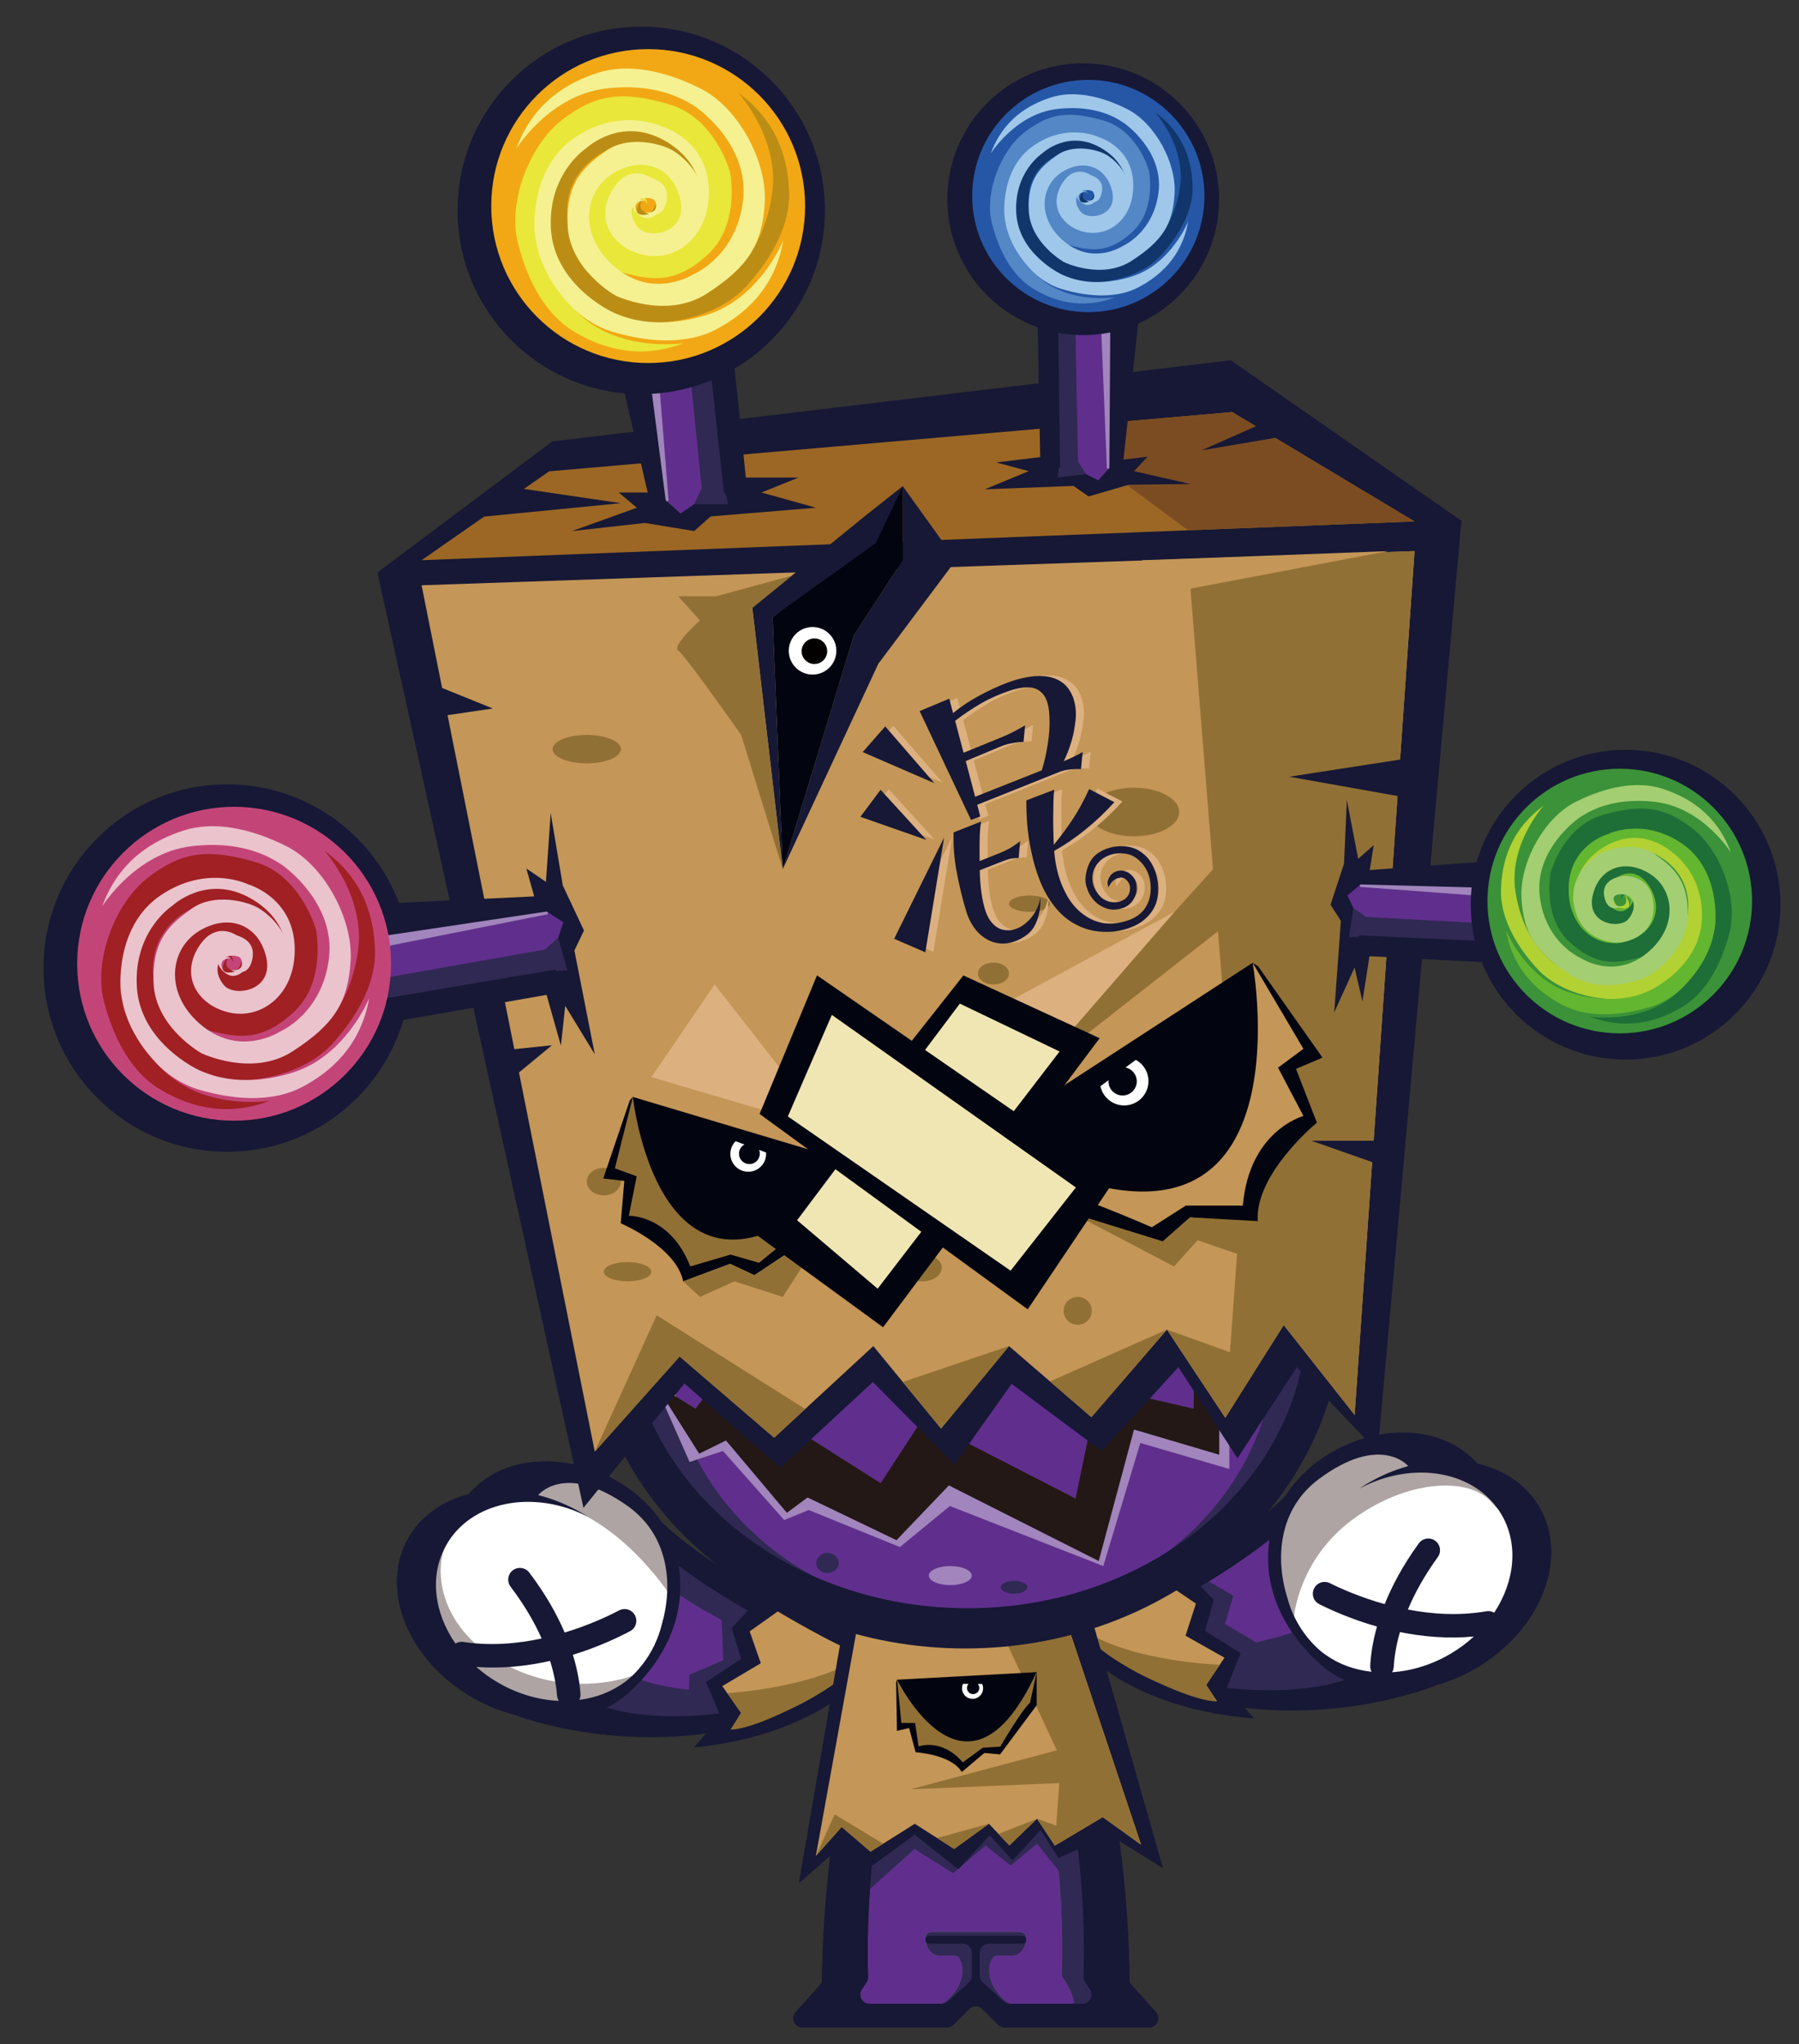 <?xml version="1.0" encoding="UTF-8"?><svg id="a" xmlns="http://www.w3.org/2000/svg" viewBox="0 0 634.06 720.41"><rect x="0" y="0" width="634.06" height="720.41" fill="#333333" stroke="none"/><g><circle cx="80.07" cy="341.14" r="64.74" fill="#161835"/><g><polygon points="385.04 574.68 391.91 583.91 408.39 591.98 439.94 599.04 471.64 598.01 481.84 593.86 465.94 586.91 454.05 571.82 449.26 556.38 448.3 543.38 449.49 533.49 418.68 555.03 392.73 569.31 385.04 574.68" fill="#602f8d"/><path d="M483.61,593.9l-18.26-8.95-9.69-11.99-4.32-9.84-2.48-15.05,3.2-15.58,8.63-12.19,15-9.1,16.14-2.89,20.5,8.72,10.93,3.59s10.24,8.51,11.05,9.67c.8,1.16,6.15,19.67,6.15,19.67,0,0-8.61,21.5-9.04,22.25-.43,.76-17.07,16.14-17.67,16.3-.59,.16-20.49,4.75-20.49,4.75l-9.63,.64Z" fill="#fff"/><path d="M456.05,569.81s1.55-20.09,20.49-34.2c18.94-14.11,41.17-15.55,49.24-6.1,8.07,9.46,4.33-4.04,4.33-4.04l-20.28-12.85-19.39-3.94-20.25,5.82-13.46,12.04-6.06,11.09-1.43,17.8,3.06,11.1,3.75,3.28Z" fill="#ada4a3"/><path d="M424.99,581.68c-12.12,1.16-25.39,.54-35.29-5.04l1.33,7.08,9.76,5.59,20.26,7.11,24.68,2.51,17.06,.47s15.14-3.33,15.42-3.49c.28-.16,1.8-2.06,1.8-2.06l-10.44-6.04-12.9-12.9s-5.65,1.97-13.96,3.86l-10.94-6.52,2.92-9.95-8.63-5.03-11.6,5.8,6.69,15.93,3.83,2.69Z" fill="#302953"/><path d="M387.78,567.15c-6.8,3.33-15.02,18.88,31.81,31.13,46.83,12.25,86.52-4.38,86.52-4.38h-.02c4.8-1.33,9.6-3.33,14.22-6.05,22.84-13.4,32.79-38.85,22.23-56.84-4.64-7.91-12.47-13.06-21.72-15.21h0c-17.86-19.81-53.86-10.98-67.88,11.49l.02-.07c-21.26,21.2-58.37,36.61-65.17,39.94m85.94,24.93c-37.21,11.73-102.51-8.38-75.91-20.09,25.28-11.12,43.06-24.23,49.59-29.4-4.18,28.87,20.9,46.23,20.9,46.23h.03c1.73,1.27,3.6,2.35,5.58,3.27h-.2Zm17.5-4.69c.14-2.72,.64-6.95,2.18-12.27,7.95,1.61,16.85,2.43,26.06,1.56-2.47,2.27-5.25,4.34-8.32,6.14-6.61,3.88-13.68,5.99-20.49,6.45,.32-.56,.53-1.2,.56-1.88m-26.41-66.17c21.78-16.24,31.53-4.6,31.53-4.6h.01c-4.82,1.33-9.63,3.34-14.28,6.06-1.04,.61-2.04,1.25-3.02,1.91,18.94-10.21,41.1-6.32,50.14,9.09,6.14,10.47,4.69,23.63-2.56,34.61-.81-.47-1.78-.68-2.77-.5-9.64,1.68-19.16,1.02-27.65-.61,2.31-5.52,5.67-11.76,10.54-18.47,1.31-1.8,.97-4.31-.79-5.68-1.84-1.44-4.52-1.06-5.9,.83-5.66,7.79-9.46,15.02-12.02,21.41-8.6-2.4-15.5-5.48-19.35-7.4-1.94-.96-4.28-.27-5.39,1.59v.02c-1.23,2.06-.47,4.72,1.67,5.8,4.15,2.09,11.34,5.33,20.35,7.89-1.66,5.87-2.23,10.62-2.38,13.87-.03,.75,.15,1.45,.47,2.07-6.01-.66-11.6-2.67-16.17-5.98h-.04s-9.66-6.3-13.35-19.65c-.02-.07-.03-.12-.05-.19-4.42-13.91-3.27-31.42,10.99-42.06" fill="#161835"/><g><g><path d="M384.74,584.5s17.54,18.01,57.25,21.07l-9.59-10.8,4.84-12.22-12.52-7.82,3.07-11-14.18-14.41s-18.21,14.28-30.34,17.07c-12.13,2.78,1.47,18.11,1.47,18.11Z" fill="#161835"/><path d="M385.11,577.96s12.02,14.28,43.83,21.58l-3.81-5.77,6.45-9.61-13.74-7.75,3.67-11.32-10.05-6.8s-20.69,12.93-26.75,14.6c-4.62,1.27,.4,5.08,.4,5.08Z" fill="#c49657"/></g><path d="M429.9,586.65s-29.51-.87-47.08-11.57c0,0,.79,6.01,22.53,16.54,17.67,8.56,23.6,7.93,23.6,7.93l-3.81-5.77,4.77-7.12Z" fill="#917035"/></g></g><g><g><g><polygon points="301.24 583.37 294.57 592.74 278.27 601.16 246.88 608.92 215.17 608.58 204.88 604.65 220.62 597.35 232.18 582.01 236.64 566.47 237.31 553.45 235.91 543.59 267.18 564.45 293.43 578.16 301.24 583.37" fill="#3b6b33"/><path d="M297.59,586.7s-37.82,16.87-72.67,4.94c0,0,13.77-14.18,12.38-31.12,0,0,31.8,23.11,60.63,23.81l-.34,2.37Z" fill="#55a035"/><path d="M204.01,603.91l18.06-9.34,9.43-12.2,4.1-9.93,2.15-15.1-3.54-15.5-8.89-12-15.19-8.77-16.2-2.54-20.3,9.16-10.84,3.82s-10.06,8.73-10.83,9.91c-.78,1.17-5.72,19.8-5.72,19.8,0,0,9.08,21.31,9.52,22.05,.45,.75,17.42,15.76,18.02,15.91,.6,.15,20.59,4.3,20.59,4.3l9.65,.43Z" fill="#fff"/><path d="M184.86,528.44c29.74-.18,51.41,33.86,51.41,33.86l2.78-4.97-1.75-10.15-7.08-11.99-14.58-11.69-25.35-4.29s-35.18,9.43-5.43,9.24" fill="#ada4a3"/><path d="M185.88,603.49l19,1.16,16.59-9.55,1.41-4.59s-21.96,8.83-45.84-4.53c-23.88-13.36-23.58-34.65-19.85-41.34,3.73-6.69-10.74,4.08-10.74,4.08l1.08,21.66,16.26,21.68,22.1,11.44Z" fill="#ada4a3"/><path d="M233.26,536.51l.02,.07c-14.5-22.15-50.69-30.2-68.11-10.01h0c-9.2,2.36-16.92,7.68-21.38,15.68-10.16,18.22,.34,43.45,23.46,56.34,4.68,2.61,9.52,4.51,14.35,5.74h-.02s40.04,15.76,86.59,2.49c46.55-13.27,37.99-28.63,31.12-31.81-6.87-3.18-44.31-17.77-66.03-38.51m-19.54,65.31c1.95-.97,3.8-2.09,5.51-3.38h.03s24.7-17.9,19.89-46.68c6.64,5.03,24.71,17.75,50.22,28.31,26.85,11.12-38,32.65-75.45,21.73h-.2Zm-16.79-2.43c-6.81-.31-13.92-2.26-20.62-6-3.11-1.73-5.93-3.74-8.45-5.96,9.23,.67,18.11-.34,26.02-2.13,1.65,5.29,2.25,9.51,2.45,12.22,.05,.68,.27,1.31,.6,1.86m36.27-26.78c-.02,.07-.02,.12-.04,.19-3.4,13.44-12.92,19.95-12.92,19.95h-.04c-4.5,3.39-10.04,5.52-16.04,6.31,.31-.62,.48-1.33,.43-2.08-.22-3.24-.89-7.99-2.68-13.82,8.95-2.75,16.07-6.15,20.18-8.33,2.11-1.12,2.82-3.8,1.55-5.83v-.02c-1.16-1.84-3.51-2.48-5.43-1.47-3.81,2-10.65,5.23-19.19,7.81-2.7-6.32-6.66-13.47-12.48-21.14-1.42-1.86-4.11-2.18-5.92-.7-1.72,1.41-2.01,3.93-.66,5.7,5.02,6.6,8.51,12.77,10.94,18.24-8.46,1.81-17.96,2.68-27.63,1.21-1-.15-1.96,.08-2.76,.57-7.49-10.82-9.23-23.95-3.32-34.55,8.71-15.61,30.78-19.98,49.94-10.18-1-.64-2.01-1.26-3.07-1.84-4.7-2.62-9.56-4.52-14.4-5.75h.01s9.49-11.85,31.63,3.91c14.5,10.33,16.02,27.81,11.91,41.81" fill="#161835"/><path d="M223.73,569.15l-.1-.17,.1,.17Z" fill="#270e05"/></g><polygon points="301.24 583.37 294.57 592.74 278.27 601.16 246.88 608.92 215.17 608.58 204.88 604.65 220.62 597.35 232.18 582.01 236.64 566.47 237.31 553.45 235.91 543.59 267.18 564.45 293.43 578.16 301.24 583.37" fill="#302953"/><path d="M297.59,586.7s-37.82,16.87-72.67,4.94c0,0,13.77-14.18,12.38-31.12,0,0,31.8,23.11,60.63,23.81l-.34,2.37Z" fill="#602f8d"/><path d="M204.01,603.91l18.06-9.34,9.43-12.2,4.1-9.93,2.15-15.1-3.54-15.5-8.89-12-15.19-8.77-16.2-2.54-20.3,9.16-10.84,3.82s-10.06,8.73-10.83,9.91c-.78,1.17-5.72,19.8-5.72,19.8,0,0,9.08,21.31,9.52,22.05,.45,.75,17.42,15.76,18.02,15.91,.6,.15,20.59,4.3,20.59,4.3l9.65,.43Z" fill="#fff"/><path d="M184.86,528.44c29.74-.18,51.41,33.86,51.41,33.86l2.78-4.97-1.75-10.15-7.08-11.99-14.58-11.69-25.35-4.29s-35.18,9.43-5.43,9.24" fill="#ada4a3"/><path d="M185.88,603.49l19,1.16,16.59-9.55,1.41-4.59s-21.96,8.83-45.84-4.53c-23.88-13.36-23.58-34.65-19.85-41.34,3.73-6.69-10.74,4.08-10.74,4.08l1.08,21.66,16.26,21.68,22.1,11.44Z" fill="#ada4a3"/><path d="M233.26,536.51l.02,.07c-14.5-22.15-50.69-30.2-68.11-10.01h0c-9.2,2.36-16.92,7.68-21.38,15.68-10.16,18.22,.34,43.45,23.46,56.34,4.68,2.61,9.52,4.51,14.35,5.74h-.02s40.04,15.76,86.59,2.49c46.55-13.27,37.99-28.63,31.12-31.81-6.87-3.18-44.31-17.77-66.03-38.51m-19.54,65.31c1.95-.97,3.8-2.09,5.51-3.38h.03s24.7-17.9,19.89-46.68c6.64,5.03,24.71,17.75,50.22,28.31,26.85,11.12-38,32.65-75.45,21.73h-.2Zm-16.79-2.43c-6.81-.31-13.92-2.26-20.62-6-3.11-1.73-5.93-3.74-8.45-5.96,9.23,.67,18.11-.34,26.02-2.13,1.65,5.29,2.25,9.51,2.45,12.22,.05,.68,.27,1.31,.6,1.86m36.27-26.78c-.02,.07-.02,.12-.04,.19-3.4,13.44-12.92,19.95-12.92,19.95h-.04c-4.5,3.39-10.04,5.52-16.04,6.31,.31-.62,.48-1.33,.43-2.08-.22-3.24-.89-7.99-2.68-13.82,8.95-2.75,16.07-6.15,20.18-8.33,2.11-1.12,2.82-3.8,1.55-5.83v-.02c-1.16-1.84-3.51-2.48-5.43-1.47-3.81,2-10.65,5.23-19.19,7.81-2.7-6.32-6.66-13.47-12.48-21.14-1.42-1.86-4.11-2.18-5.92-.7-1.72,1.41-2.01,3.93-.66,5.7,5.02,6.6,8.51,12.77,10.94,18.24-8.46,1.81-17.96,2.68-27.63,1.21-1-.15-1.96,.08-2.76,.57-7.49-10.82-9.23-23.95-3.32-34.55,8.71-15.61,30.78-19.98,49.94-10.18-1-.64-2.01-1.26-3.07-1.84-4.7-2.62-9.56-4.52-14.4-5.75h.01s9.49-11.85,31.63,3.91c14.5,10.33,16.02,27.81,11.91,41.81" fill="#161835"/><path d="M223.73,569.15l-.1-.17,.1,.17Z" fill="#270e05"/></g><polygon points="242.72 598.88 242.96 590.18 254.92 585.07 254.21 567.73 261.41 575.6 263.11 584.75 252.18 593.05 251.45 601.06 242.72 598.88" fill="#302953"/><g><path d="M301.39,593.5s-17.14,18.38-56.78,22.31l9.35-11-5.11-12.11,12.35-8.1-3.31-10.93,13.86-14.71s18.51,13.88,30.7,16.4-1.08,18.14-1.08,18.14Z" fill="#161835"/><path d="M300.88,586.97s-11.7,14.54-43.35,22.53l3.69-5.86-6.65-9.47,13.57-8.05-3.92-11.24,9.9-7.02s20.97,12.47,27.06,14.01c4.64,1.17-.29,5.09-.29,5.09Z" fill="#c49657"/><path d="M256.29,596.64s29.48-1.52,46.82-12.6c0,0-.65,6.02-22.16,17.02-17.47,8.94-23.42,8.44-23.42,8.44l3.69-5.86-4.92-7.01Z" fill="#917035"/></g></g><g><g><polygon points="326.42 564.67 364.27 564.67 379.98 608.95 389.63 665.37 389.63 694.66 393.2 710.01 354.27 710.01 343.92 701.8 335.7 710.01 291.78 710.01 299.28 696.44 301.06 637.34 320.35 567.17 326.42 564.67" fill="#602f8d"/><path d="M352.49,579.31s23.93,43.21,21.78,117.13c0,0,7.14,9.64,2.86,12.14l1.37,2.86h11.84l.36-12.14-8.21-96.42-14.64-34.28-12.14-2.14h-26.07l-10.36,15.36,33.21-2.5Z" fill="#3b6b33"/><path d="M361.66,683.03c0-1.19-.96-2.15-2.15-2.15h-31.18c-1.19,0-2.15,.96-2.15,2.15v.26c0,.17,.06,.32,.1,.48h-.07s.69,5.34,5.08,5.34h5.67s2.31,.74,2.31,5.63-5.05,12.12-10.47,12.12l4.08,1.9,11.06-7.68,11.06,7.68,4.08-1.9c-5.41,0-10.47-7.24-10.47-12.12s2.31-5.63,2.31-5.63h5.67c4.4,0,5.08-5.33,5.08-5.33l-.1-.02c.04-.16,.1-.31,.1-.47v-.26Z" fill="#3b6b33"/><path d="M407.39,709.05l-9.23-10.32h-.02c-.26-27.02-3.76-83.91-26.23-131.48-.03-.07-2.12-4.21-2.12-4.21-.69-1.33-2.39-2.31-3.99-2.31h-43.76c-1.6,0-3.3,.98-3.99,2.31,0,0-2.08,4.14-2.12,4.21-22.48,47.57-25.97,104.47-26.23,131.48h-.02l-9.23,10.32c-1.88,2.1-.39,5.42,2.43,5.42h50.83c.86,0,1.69-.34,2.3-.95l5.61-5.61c.63-.64,1.47-.95,2.3-.95s1.67,.32,2.3,.95l5.61,5.61c.61,.61,1.44,.95,2.3,.95h50.83c2.81,0,4.3-3.33,2.43-5.42m-25.98-2.92h-25.53c-.81,0-1.59-.3-2.19-.85l-7.35-6.71c-.68-.62-1.06-1.49-1.06-2.41v-7.97c0-1.8,1.46-3.25,3.26-3.25h11.74c.77,0,1.4-.63,1.4-1.4s-.63-1.4-1.4-1.4h-32.71c-.77,0-1.4,.63-1.4,1.4s.63,1.4,1.4,1.4h11.74c1.8,0,3.26,1.46,3.26,3.25v7.97c0,.92-.38,1.79-1.06,2.41l-7.35,6.71c-.6,.55-1.38,.85-2.19,.85h-25.53c-2.58,0-4.13-2.86-2.73-5.02l1.72-2.66c.36-.55,.53-1.2,.51-1.85-1.83-64.18,17.11-112.61,23.27-126.47l14.72-.05,14.72,.05c6.16,13.86,25.1,62.29,23.27,126.47-.02,.65,.16,1.3,.51,1.85l1.72,2.66c1.4,2.17-.15,5.02-2.73,5.02" fill="#171736"/><path d="M275.45,617.26l.04,.19-.04-.19Z" fill="#270e05"/><path d="M352.49,579.31s23.93,43.21,21.78,117.13c0,0,7.14,9.64,2.86,12.14l1.37,2.86h11.84l.36-12.14-8.21-96.42-14.64-34.28-12.14-2.14h-26.07l-10.36,15.36,33.21-2.5Z" fill="#302953"/><path d="M361.66,683.03c0-1.19-.96-2.15-2.15-2.15h-31.18c-1.19,0-2.15,.96-2.15,2.15v.26c0,.17,.06,.32,.1,.48h-.07s.69,5.34,5.08,5.34h5.67s2.31,.74,2.31,5.63-5.05,12.12-10.47,12.12l4.08,1.9,11.06-7.68,11.06,7.68,4.08-1.9c-5.41,0-10.47-7.24-10.47-12.12s2.31-5.63,2.31-5.63h5.67c4.4,0,5.08-5.33,5.08-5.33l-.1-.02c.04-.16,.1-.31,.1-.47v-.26Z" fill="#302953"/><path d="M407.39,709.05l-9.23-10.32h-.02c-.26-27.02-3.76-83.91-26.23-131.48-.03-.07-2.12-4.21-2.12-4.21-.69-1.33-2.39-2.31-3.99-2.31h-43.76c-1.6,0-3.3,.98-3.99,2.31,0,0-2.08,4.14-2.12,4.21-22.48,47.57-25.97,104.47-26.23,131.48h-.02l-9.23,10.32c-1.88,2.1-.39,5.42,2.43,5.42h50.83c.86,0,1.69-.34,2.3-.95l5.61-5.61c.63-.64,1.47-.95,2.3-.95s1.67,.32,2.3,.95l5.61,5.61c.61,.61,1.44,.95,2.3,.95h50.83c2.81,0,4.3-3.33,2.43-5.42m-25.98-2.92h-25.53c-.81,0-1.59-.3-2.19-.85l-7.35-6.71c-.68-.62-1.06-1.49-1.06-2.41v-7.97c0-1.8,1.46-3.25,3.26-3.25h11.74c.77,0,1.4-.63,1.4-1.4s-.63-1.4-1.4-1.4h-32.71c-.77,0-1.4,.63-1.4,1.4s.63,1.4,1.4,1.4h11.74c1.8,0,3.26,1.46,3.26,3.25v7.97c0,.92-.38,1.79-1.06,2.41l-7.35,6.71c-.6,.55-1.38,.85-2.19,.85h-25.53c-2.58,0-4.13-2.86-2.73-5.02l1.72-2.66c.36-.55,.53-1.2,.51-1.85-1.83-64.18,17.11-112.61,23.27-126.47l14.72-.05,14.72,.05c6.16,13.86,25.1,62.29,23.27,126.47-.02,.65,.16,1.3,.51,1.85l1.72,2.66c1.4,2.17-.15,5.02-2.73,5.02" fill="#171736"/><path d="M275.45,617.26l.04,.19-.04-.19Z" fill="#270e05"/></g><polygon points="306.6 665.73 307.67 654.02 322.37 646.54 336.86 654.02 348.55 645.62 356.82 653.02 365.51 642.97 374.69 656.36 374.69 661.16 365.51 649.68 356.22 657.4 347.36 650.32 335.88 660.12 322.32 651.55 306.6 665.73" fill="#302953"/><polygon points="316.01 558.76 297.24 572.83 281.55 663.66 297.18 650 307.47 657.4 322.37 646.54 337.73 658.71 348.83 646.74 356.87 655.62 366.74 644.95 373.09 654.73 391.02 646.6 409.92 658.35 383.93 567.28 355.85 550.04 316.01 558.76" fill="#161835"/><g><polygon points="375.59 570.53 301.98 574.2 287.54 654.02 296.66 643.8 306.81 652.52 322.41 642.69 336.3 651.55 348.55 642.69 355.75 650.32 365.51 640.92 371.78 650.39 388.65 640.34 402.19 650.08 375.59 570.53" fill="#c49657"/><polygon points="301.98 571.51 375.59 567.35 356.01 555.6 315.68 561.97 301.98 571.51" fill="#9c6724"/><polygon points="336.86 558.62 351.27 568.72 375.59 567.35 356.01 555.6 336.86 558.62" fill="#7b4c22"/><g><polygon points="351.44 571.74 372.49 616.79 320.98 630.53 373.36 628.36 372.28 643.35 365.51 640.92 371.78 650.39 388.65 640.34 402.19 650.08 375.59 570.53 351.44 571.74" fill="#917035"/><polygon points="355.75 650.32 365.51 640.92 351.91 646.25 355.75 650.32" fill="#917035"/><polygon points="336.3 651.55 348.55 642.69 330.27 647.7 336.3 651.55" fill="#917035"/><polygon points="287.54 654.02 296.66 643.8 306.81 652.52 311.26 649.72 294.19 639.38 287.54 654.02" fill="#917035"/></g></g></g><g><path d="M480.6,465.02l-1.18-15.18-9.6-.23c-1.97-16.13-8.08-31.21-17.4-44.47l12.19-7.77-8.45-13.62-13.74,5.48h-3.6c-10.04-9.76-22.1-17.99-35.62-24.2h0l7.52-18.21-16.91-8.23-10.88,18.98c-12.71-3.6-26.3-5.55-40.43-5.55-3.04,0-6.05,.1-9.03,.27l-8.41-23.67-21.57,1.58,10.29,24.57c-19.39,3.79-37.1,11.32-52.02,21.66l-21.55-15.82-14.69,11.25,21.56,16.5c-11.94,11.36-21.12,24.86-26.65,39.74h-14.06l-2.44,13.88,12.43,.38c-1.23,6.07-1.88,12.3-1.88,18.67,0,60.21,57.32,109.02,128.04,109.02s125.48-46.67,127.94-105.04h10.18Z" fill="#302953"/><path d="M449.31,473.51c0,53.06-47.83,96.08-106.84,96.08s-106.84-43.01-106.84-96.08,47.83-96.08,106.84-96.08,106.84,43.01,106.84,96.08" fill="#602f8d"/><polygon points="438.74 463.26 433.29 465.02 433.29 517.66 401.91 508.49 388.86 551.87 334.78 530.71 317.18 545.17 285.02 532.12 276.39 535.65 254.81 511.31 243.04 515.19 230.82 487.55 276.78 523.65 293.62 524.01 317.18 534.94 331.33 514.48 378.87 532.47 384.36 534.24 396.03 496.43 425.45 504.96 425.06 456.04 438.74 463.26" fill="#a185bc"/><path d="M259.54,483.28c0,2.05-3.48,3.71-7.78,3.71s-7.78-1.66-7.78-3.71,3.48-3.71,7.78-3.71,7.78,1.66,7.78,3.71" fill="#3b6b33"/><path d="M342.49,555.23c0,1.85-3.38,3.36-7.56,3.36s-7.56-1.5-7.56-3.36,3.38-3.36,7.56-3.36c4.17,0,7.56,1.5,7.56,3.36" fill="#a185bc"/><path d="M362.09,559.34c0,1.25-2.11,2.27-4.7,2.27s-4.7-1.02-4.7-2.27,2.11-2.27,4.7-2.27,4.7,1.02,4.7,2.27" fill="#302953"/><path d="M420.81,529.85c0-3.13-3.44-5.67-7.69-5.67-4.25,0-7.69,2.54-7.69,5.67s3.44,5.67,7.69,5.67,7.69-2.54,7.69-5.67" fill="#602f8d"/><path d="M295.6,550.79c0,1.96-1.77,3.55-3.95,3.55s-3.95-1.59-3.95-3.55,1.77-3.55,3.95-3.55,3.95,1.59,3.95,3.55" fill="#302953"/><path d="M484.72,370.79c0,2.05-1.84,3.7-4.12,3.7-2.27,0-4.12-1.66-4.12-3.7s1.84-3.7,4.12-3.7,4.12,1.66,4.12,3.7" fill="#fafcfa"/><path d="M225.83,346.07c0,2.72-2.45,4.93-5.48,4.93s-5.48-2.21-5.48-4.93,2.45-4.93,5.48-4.93,5.48,2.21,5.48,4.93" fill="#fafcfa"/><polygon points="438.74 451.72 445.63 458.45 469.69 458.82 473.87 451.72 438.74 451.72" fill="#55a035"/><polygon points="446.82 389.24 416.31 408.3 418.4 414.74 421.72 410.72 449.31 393.9 446.82 389.24" fill="#55a035"/><polygon points="379.51 374.49 362.09 370.04 385.54 382.02 396.93 353.07 391.45 350.46 379.51 374.49" fill="#55a035"/><polygon points="310 341.03 319.33 369.19 298.56 378.45 329.89 373.17 319.01 341.03 310 341.03" fill="#55a035"/><polygon points="237.22 377.44 259.77 398.23 249.21 414.74 272.33 393.9 241.74 373.17 237.22 377.44" fill="#55a035"/><polygon points="238.51 429.92 217.33 428.11 220.35 435.58 248.77 435.58 247.7 417.64 238.51 429.92" fill="#55a035"/><path d="M318.05,385.84c56.21-12.67,113.15,17.27,128.76,67.1-.23-.92-.43-1.84-.69-2.77-14.35-51.47-72.38-82.74-129.61-69.83-57.23,12.9-92,65.09-77.65,116.56,.26,.92,.56,1.82,.84,2.73-12.37-50.56,22.13-101.12,78.34-113.79" fill="#95c972"/><polygon points="342.47 484.85 337.97 494.41 325.03 496.43 342.47 484.85" fill="#95c972"/><polygon points="230.82 487.55 246.43 512.26 255.87 507.62 277.34 533.1 284.64 527.7 315.97 542.75 334.43 523.45 387.25 550.09 399.68 503.76 429.73 512.64 429.73 461.69 438.74 463.26 421.14 442.77 420.71 496.43 387.25 488.71 379.08 528.08 324.99 500.29 310.39 522.68 281.2 504.15 273.55 514.57 249.86 490.25 245.14 496.43 230.82 487.55" fill="#231815"/><g><path d="M354.75,369.16l-20.09-1.41-11.55-30.35,10.16-.33,1.01,4.62c1.96-.08,3.93-.14,5.91-.14,15.72,0,30.79,2.46,44.79,6.96l2.33-7.09,8.86,4.37-13.45,30.1-23.31-6.61,18.34,1.19,1.99-6.06c-12.14-3.6-25.15-5.57-38.69-5.57-1.01,0-2.01,.01-3.01,.04l.98,4.48,15.71,5.81Z" fill="#161835"/><path d="M204.12,441.74c1.8-2.6,2.86-5.75,2.86-9.15,0-1.42-.2-2.79-.55-4.1l1.03-5.93c.05,.09,.1,.18,.15,.27,.12,.2,.22,.41,.31,.64,.03,.07,.07,.13,.1,.2l5.57,.58c5-13.86,12.74-26.61,22.65-37.74l-6.81-3.57,25.26-19.24,3.12,3.53c13.44-9.54,28.98-16.79,45.9-21.12l-3.54-7.97,11.41-.37,10.75,32.98-25.23,8.58,16.81-10.23-3.07-6.91c-14.85,3.35-28.59,9.11-40.61,16.77l3.68,3.47,16.73-2.67-17.81,8.49-25.62-17.95c-2.28,2.59-4.92,4.91-7.85,6.91l24.85,19.53-16.19,19.41,8.09-16.74-6.21-4.03c-8.81,8.97-15.9,19.25-20.81,30.47l9.95,1.03,8.65-9.24-6.03,13.27-31.72,.57c.02,.33,.05,.65,.05,.98,0,2.39-.42,4.67-1.17,6.81l32.39,.71,1.11,19.15-4.52-13.85-14.96,.94c-1,5.39-1.55,10.92-1.55,16.56,0,57.41,53.62,103.95,119.76,103.95,63.99,0,116.25-43.57,119.58-98.39l-14.66-1.45-8.59,9.28,5.95-13.29,31.43-.72c-.1-.82-.17-1.65-.17-2.5,0-1.84,.26-3.61,.71-5.31l-31.58-.54-1.22-19.15,4.6,13.83,12.45-.84c-2.21-13.16-7.26-25.51-14.59-36.59l-9.72,4.36,4.31,15.32-10.8-18.62,30.45-17.06c-2.19-2.08-4.08-4.39-5.63-6.89l-30.86,15.62-13.89-9.5,13.87,4.39,7.61-5.17c-8.07-7.82-17.47-14.57-27.92-19.99l-3.14,5.53,7.56,12.06-13.42-11.14,11.63-29.81,8.31,4.1-3,5.28c12.3,6.87,23.26,15.5,32.45,25.49l7.21-4.9c-.55-1.92-.91-3.9-1.08-5.92l16.73,27.58-7.77,3.49c7.46,12.66,12.45,26.66,14.44,41.51l6.55-.44c-.06,2.17-.13,4.4-.2,6.65-.98,2.09-1.55,4.42-1.55,6.89,0,2.1,.41,4.09,1.13,5.93-.06,1.82-.13,3.59-.19,5.28-.26-.39-.5-.79-.74-1.2-.09,.02-.18,.05-.27,.08l-4.09-.4c-4.77,62.2-62.37,111.33-132.75,111.33-73.5,0-133.08-53.58-133.08-119.67,0-4.76,.32-9.44,.93-14.05l-3.03,.19c-.34-.03-.7-.12-1.07-.25-.29,.29-.6,.55-.9,.82l1.08-6.18Z" fill="#161835"/></g><g><g><g><polygon points="194.65 155.57 133.03 201.73 205.64 531.34 241.24 487.53 275.01 517.22 307.65 487 336.38 516.09 356.54 487.66 388.34 511.38 415.33 481.77 436.16 513.88 457.05 481.77 485.56 511.55 515.08 183.52 433.79 126.96 194.65 155.57" fill="#161835"/><g><polygon points="498.56 194.2 148.59 206.25 209.63 511.55 239.54 478.01 272.85 506.64 307.8 474.35 331.68 503.42 355.62 474.35 384.66 499.4 411.29 468.54 431.85 499.62 452.45 466.94 477.44 498.61 498.56 194.2" fill="#c49657"/><polygon points="148.59 197.41 498.56 183.76 434.3 145.21 193.56 166.09 148.59 197.41" fill="#9c6724"/><polygon points="370.07 150.78 418.74 186.87 498.56 183.76 434.3 145.21 370.07 150.78" fill="#7b4c22"/><g><polygon points="418.74 196.95 434.2 389.35 265.16 434.45 437.06 427.35 433.51 476.52 411.29 468.54 431.85 499.62 452.45 466.94 477.44 498.61 498.56 194.2 418.74 196.95" fill="#917035"/><polygon points="384.66 499.4 411.29 468.54 370.07 486.82 384.66 499.4" fill="#917035"/><polygon points="331.68 503.42 355.62 474.35 318.18 487 331.68 503.42" fill="#917035"/><polygon points="209.63 511.55 239.54 478.01 272.85 506.64 283.79 496.53 231.46 463.5 209.63 511.55" fill="#917035"/></g></g></g><polygon points="154.2 241.79 173.71 249.67 154.2 252.53 154.2 241.79" fill="#161835"/><polygon points="177.96 370.07 194.54 368.34 177.96 382.02 177.96 370.07" fill="#161835"/><polygon points="501.9 266.36 454.41 273.71 500.37 281.9 501.9 266.36" fill="#161835"/><polygon points="489.36 401.99 462.19 401.99 489.36 411.52 489.36 401.99" fill="#161835"/><polygon points="177.96 171.31 218.84 177.32 170.67 182.04 177.96 171.31" fill="#161835"/><polygon points="453.97 145.21 423.52 158.69 463.25 151.95 453.97 145.21" fill="#161835"/><g><ellipse cx="399.64" cy="286.15" rx="15.97" ry="8.55" fill="#917035"/><ellipse cx="362.85" cy="318.44" rx="7.23" ry="2.87" fill="#917035"/><path d="M394.42,339.21c-6.94,0-12.56,1.72-12.56,3.85s5.62,3.85,12.56,3.85,12.56-1.72,12.56-3.85-5.62-3.85-12.56-3.85Z" fill="#917035"/><path d="M350.14,339.21c-3.03,0-5.48,1.72-5.48,3.85s2.45,3.85,5.48,3.85,5.48-1.72,5.48-3.85-2.45-3.85-5.48-3.85Z" fill="#917035"/><path d="M206.79,258.98c-6.65,0-12.04,2.25-12.04,5.01s5.39,5.01,12.04,5.01,12.04-2.25,12.04-5.01-5.39-5.01-12.04-5.01Z" fill="#917035"/><ellipse cx="212.82" cy="416.38" rx="6.02" ry="4.86" fill="#917035"/></g><polygon points="318.18 171.31 336.9 197.41 309.56 233.91 275.89 306.26 300.96 223.88 318.18 197.41 318.18 171.31" fill="#161835"/><polygon points="275.89 306.26 300.96 223.88 318.18 197.41 318.18 171.31 306.4 191.26 272.31 217.43 275.89 306.26" fill="#02040f"/><polygon points="318.18 171.31 308.69 191.38 272.31 217.43 275.89 306.26 265.16 214.18 304.62 182.04 318.18 171.31" fill="#161835"/><path d="M279.01,202.89l-26.52,7.22h-13.44l7.65,8.55s-10.1,8.96-7.65,10.59,22.18,29.73,22.18,29.73l14.65,47.28-10.73-92.07,13.86-11.29Z" fill="#917035"/><path d="M402.52,197.41c1.37,.05,86.84-3.21,86.84-3.21l-82.38,15.62-4.46-12.41Z" fill="#c49657"/></g><g><g><path d="M443.34,340.4l22.78,32.3-9.34,3.96,7.36,18.96s-22.36,18.39-20.8,35.09l-23.91-1.7-9.62,8.49-47.54-14.72-15.78-21.69s52.57,9.54,53.42,9.54,34.52-49.8,35.37-50.08,6.22-21.25,6.22-21.25l1.84,1.12Z" fill="#02040f"/><path d="M441.5,339.28l17.9,30.33-8.95,6.63,8.95,17.03s-19.11,5.06-21.36,31.57h-20.1l-11.98,7.65s-30.96-13.6-40.48-14.49l-18.99-16.93,83.07-36.95,11.93-24.84Z" fill="#c49657"/><path d="M346.49,401.07l95-61.79s23.2,127.52-95,61.79Z" fill="#02040f"/></g><path d="M400.33,373.48l-3.62,2.69c2.25,.48,3.95,2.48,3.95,4.88,0,2.75-2.23,4.99-4.99,4.99s-4.99-2.23-4.99-4.99c0-.14,.03-.28,.04-.42l-2.87,2.14c.82,3.87,4.25,6.78,8.37,6.78,4.73,0,8.56-3.83,8.56-8.56,0-3.24-1.8-6.06-4.46-7.51Z" fill="#fff"/></g><path d="M221.98,387.73l-9.37,27.56,7.42,.86-1.25,14.93s19.63,8.34,22,20.46l16.54-6.17,8.56,4,30.52-20.3,6.64-18.61s-35.16,17.68-35.76,17.86-34.75-28-35.41-28.02-8.82-13.72-8.82-13.72l-1.07,1.18Z" fill="#02040f"/><path d="M223.05,386.56l-6.34,25.15,7.7,2.82-2.78,13.9s14.56-.4,21.66,17.86l14.2-4.18,10.05,2.91s19.05-16.05,25.59-18.66l9.89-15.91-66.38-8.82-13.6-15.07Z" fill="#917035"/><path d="M303.04,410.45l-79.98-23.89s10.15,94.93,79.98,23.89Z" fill="#02040f"/><path d="M259.25,402.16l3.12,1.15c-1.49,.81-2.27,2.57-1.77,4.27,.57,1.95,2.62,3.06,4.56,2.49s3.06-2.62,2.49-4.56c-.03-.1-.08-.19-.12-.29l2.47,.91c.23,2.91-1.59,5.68-4.5,6.53-3.34,.98-6.84-.93-7.83-4.27-.67-2.29,.01-4.66,1.58-6.23Z" fill="#fff"/><polygon points="438.05 321.3 355.62 385.88 438.05 294.7 438.05 321.3" fill="#917035"/><polygon points="291.67 397.85 229.57 379.59 251.88 346.91 291.67 397.85" fill="#dcb07f"/><polygon points="357.93 385.88 355.62 352.88 414 321.3 357.93 385.88" fill="#dcb07f"/><polygon points="378.58 427.82 409.81 437.49 419.43 429 448.97 430.62 448.97 446.29 422.11 437.05 413.78 446.29 378.58 427.82" fill="#917035"/><polygon points="291.67 432.49 275.89 457.02 258.85 451.54 246.71 457.02 240.78 451.54 257.31 445.36 265.88 449.36 291.67 432.49" fill="#917035"/><ellipse cx="221.19" cy="448.14" rx="8.38" ry="3.39" fill="#917035"/><ellipse cx="325.06" cy="446.73" rx="6.87" ry="4.81" fill="#917035"/><ellipse cx="302.65" cy="458.18" rx="3.75" ry="1.16" fill="#917035"/><ellipse cx="379.84" cy="461.93" rx="4.97" ry="4.91" fill="#917035"/></g><g><polygon points="221.55 101.3 232.12 178.93 240.96 183.21 260.72 178.23 250.93 96.48 221.55 101.3" fill="#602f8d"/><polygon points="226.01 109.29 230.38 110.71 235.64 176.32 232.12 178.93 226.01 109.29" fill="#a185bc"/><polygon points="225.34 107.23 240.96 109.29 247.33 172.04 244.62 177.72 257.96 178.93 250.1 93.8 221.55 101.3 225.34 107.23" fill="#302953"/><path d="M268.38,173.56l13.06-5.27h-18.57l-7.48-72.92c9.52-8.01,15.58-19.99,15.58-33.4,0-24.12-19.55-43.67-43.67-43.67s-43.67,19.55-43.67,43.67c0,18.67,11.72,34.59,28.21,40.84l16.44,70.75h-10.21l6.41,5.36-22.87,8.22,25.69-2.85,17.35,2.85,5.84-5.16,37.12-3.06-19.25-5.36Zm-23.75,4.15l-4.78,3.24-5.23-4.64-9.28-72.28c1.13,.1,2.26,.17,3.41,.17,6.64,0,12.88-1.72,18.31-4.74l8.09,74.1,.63,.38,.81,3.77h-11.96Z" fill="#161835"/><path d="M214.35,41.19l39.42,43.68-60.02-16.05s-.95-17.68,9.75-27.74c.24-.23,.49-.45,.74-.67,2.93-2.53,6.68-4.51,11.47-5.47" fill="#e85899"/><path d="M207.8,37.89l-.81,6.55,46.78,40.42-39.42-43.68,1.36-6.25c-3.04,.61-5.66,1.64-7.91,2.95Z" fill="#c41d6e"/><polygon points="223.75 51.61 231.85 60.58 227.1 63.38 221.97 60.5 220.14 55.09 223.75 51.61" fill="#fff"/><path d="M231.1,59.75c-.85,1.13-2.19,1.88-3.72,1.88-2.57,0-4.66-2.09-4.66-4.66,0-1.7,.92-3.17,2.27-3.98l-2.24-2.48c-2.44,1.25-4.11,3.78-4.11,6.71,0,4.17,3.38,7.54,7.54,7.54,2.65,0,4.97-1.37,6.32-3.43l-1.42-1.57Z" fill="#161835"/></g><polygon points="394.27 101.02 393.33 166.81 386.39 171.27 369.42 169.13 369.29 99.98 394.27 101.02" fill="#602f8d"/><polygon points="391.36 108.14 387.86 109.76 390.13 164.99 393.33 166.81 391.36 108.14" fill="#a185bc"/><polygon points="391.71 106.35 378.9 109.65 379.95 162.61 382.78 167.07 371.78 169.43 369.71 97.67 394.27 101.02 391.71 106.35" fill="#302953"/><path d="M347.06,172.44l31.26-1.21,5.39,3.71,14.18-4.14,21.7-.23-19.9-4.53,4.8-5.12-8.51,1.04,6.53-60.65c13.11-6.87,21.27-21.34,19.37-36.9-2.45-20.1-20.73-34.42-40.83-31.97-20.1,2.45-34.42,20.73-31.97,40.83,1.36,11.18,7.63,20.55,16.38,26.26l1.16,61.55-15.48,1.88,11.42,3.07-15.5,6.42Zm25.76-4.16l.29-3.22,.49-.38-.77-62.59c4.83,1.96,10.2,2.77,15.74,2.09,.96-.12,1.9-.29,2.83-.49l-.41,61.2-3.89,4.4-4.31-2.21-9.97,1.21Z" fill="#161835"/><path d="M397.64,52.53l-36.55,33.25,51.49-8.46s2.26-14.69-5.86-23.99c-.18-.21-.37-.42-.56-.62-2.24-2.36-5.21-4.32-9.13-5.52" fill="#e85899"/><path d="M403.39,50.31l.14,5.54-42.44,29.92,36.55-33.25-.62-5.33c2.49,.76,4.59,1.83,6.37,3.12Z" fill="#c41d6e"/><polygon points="388.93 60.46 381.41 67.29 385.16 70.02 389.68 68.04 391.66 63.67 388.93 60.46" fill="#fff"/><path d="M382.11,66.65c.62,1.02,1.68,1.75,2.95,1.88,2.15,.21,4.07-1.36,4.28-3.51,.14-1.42-.51-2.72-1.57-3.52l2.07-1.89c1.93,1.25,3.12,3.5,2.88,5.95-.34,3.48-3.44,6.03-6.93,5.68-2.21-.22-4.04-1.55-5-3.39l1.31-1.19Z" fill="#161835"/><g><polygon points="116.93 329.09 194.51 318.1 201.03 325.44 201.63 345.81 120.3 358.67 116.93 329.09" fill="#602f8d"/><polygon points="125.84 331.2 128.39 335.02 192.95 322.19 194.51 318.1 125.84 331.2" fill="#a185bc"/><polygon points="123.67 331.12 129.92 345.59 192.02 334.61 196.75 330.46 201.55 342.97 117.5 358.6 116.93 329.09 123.67 331.12" fill="#302953"/><path d="M209.63,371.5l-7.18-36.55,3.37-7.03-7.47-15.92-4.26-25.49-1.67,24.25-6.91-4.71,2.78,9.83-72.56,3.46c-10.5-14.16-29.01-21.1-46.98-16.01-23.2,6.57-36.68,30.71-30.11,53.91s30.71,36.68,53.91,30.11c12.9-3.66,22.78-12.75,27.89-24.09l72.2-12.68,5.06,17.87,1.51-14,10.41,17.06Zm-9.63-29.54l-3.85,.25-.54-.5-73.5,12.42c1.42-6.04,1.38-12.51-.43-18.9-.31-1.11-.69-2.18-1.1-3.24l72.08-10.77,5.89,3.76-1.81,5.48,3.26,11.5Z" fill="#161835"/><g><path d="M65.39,323.23l46,36.69-61.83-6.08s-3.81-17.29,5.12-28.95c.2-.26,.41-.52,.62-.78,2.48-2.98,5.86-5.53,10.43-7.27" fill="#e85899"/><path d="M58.39,321.04l.27,6.6,52.73,32.28-46-36.69,.33-6.38c-2.9,1.1-5.31,2.53-7.33,4.19Z" fill="#c41d6e"/><polygon points="76.36 331.98 85.81 339.52 81.58 343.06 76.04 341.05 73.36 336 76.36 331.98" fill="#fff"/><path d="M84.94,338.82c-.65,1.26-1.86,2.21-3.36,2.46-2.54,.42-4.94-1.3-5.36-3.84-.28-1.68,.39-3.28,1.6-4.3l-2.61-2.08c-2.2,1.63-3.44,4.4-2.96,7.29,.68,4.11,4.56,6.89,8.67,6.22,2.61-.43,4.69-2.16,5.68-4.41l-1.65-1.32Z" fill="#161835"/></g></g><g><polygon points="545.65 310.49 477.67 309.18 472.82 316.18 474.44 333.79 545.85 336.32 545.65 310.49" fill="#602f8d"/><polygon points="538.19 313.25 536.4 316.8 479.44 312.54 477.67 309.18 538.19 313.25" fill="#a185bc"/><polygon points="540.05 312.94 536.19 326.06 481.55 323.14 477.04 320.06 474.22 331.33 548.25 335.97 545.65 310.49 540.05 312.94" fill="#302953"/><path d="M477.42,340.98l2.77,11.9,2.48-15.92,63.52,3.34c5.59,9.23,15.05,16.03,26.55,17.82,20.68,3.22,40.05-10.92,43.28-31.6,3.22-20.68-10.92-40.05-31.6-43.28-16.01-2.5-31.23,5.43-38.78,18.73l-62.86,4.64,1.37-8.76-5.46,4.78-3.99-20.71-.99,22.4-4.76,14.5,3.64,5.7-2.34,32.24,7.17-15.79Zm-.39-20.92l-2.14-4.53,4.68-3.86,63.22,1.7c-.24,.95-.45,1.92-.6,2.9-.89,5.7-.25,11.28,1.61,16.33l-64.61-2.97-.41,.49-3.34,.19,1.6-10.25Z" fill="#161835"/><g><path d="M589.42,300.03l-35.77,36.44,52.62-11.73s1.47-15.29-7.45-24.4c-.2-.21-.41-.41-.62-.61-2.45-2.3-5.63-4.15-9.74-5.16" fill="#e85899"/><path d="M595.22,297.41l.46,5.71-42.03,33.35,35.77-36.44-.95-5.47c2.61,.64,4.84,1.62,6.75,2.84Z" fill="#c41d6e"/><polygon points="580.9 308.72 573.55 316.2 577.57 318.81 582.12 316.49 583.9 311.87 580.9 308.72" fill="#fff"/><path d="M574.23,315.51c.7,1.01,1.83,1.71,3.16,1.76,2.23,.09,4.12-1.64,4.21-3.87,.06-1.47-.68-2.78-1.83-3.54l2.03-2.07c2.07,1.17,3.42,3.43,3.32,5.97-.15,3.61-3.2,6.42-6.81,6.27-2.3-.1-4.26-1.37-5.35-3.21l1.28-1.31Z" fill="#161835"/></g></g><circle cx="286.39" cy="229.34" r="8.38" fill="#fff"/><circle cx="287.04" cy="229.48" r="4.51" fill="#030000"/><polygon points="339.55 343.74 267.08 435.5 311.23 467.72 387.57 365.86 339.55 343.74" fill="#02040f"/><polygon points="338.3 353.67 280.93 430.01 309.33 454.13 373.45 370.54 338.3 353.67" fill="#f0e6b4"/><polygon points="267.72 392.55 362.22 461.4 392.7 416.03 287.95 343.71 267.72 392.55" fill="#02040f"/><polygon points="277.68 393.42 356.19 447.78 379.19 418.45 293.18 357.64 277.68 393.42" fill="#f0e6b4"/><path d="M306.1,287.62l7.11-9.52,16.13,17.66-23.24-8.14Zm22.89,47.75l-10.99-4.76,17.6-35.7-6.61,40.45Zm-22.07-70.57l7.93-9.04,17.33,20.01-25.26-10.96Zm62.63,51.19c.05,1.38-.02,2.79-.22,4.23-.2,1.44-.55,2.81-1.06,4.1-.63,1.71-1.49,3.08-2.57,4.1-1.08,1.02-2.42,1.89-4,2.62-2.14,.95-4.2,1.36-6.17,1.22-1.97-.14-3.79-.76-5.47-1.86-1.57-.98-2.92-2.3-4.06-3.97-1.14-1.67-2.02-3.54-2.64-5.62-1.33-4.44-2.43-9-3.31-13.67-.88-4.67-1.25-9.35-1.09-14.03l9.66-3.82c-.3,2.09-.47,4.32-.5,6.68-.03,2.37-.04,4.78,0,7.25l6.82-2.72c1.26-.49,2.43-1.03,3.51-1.62,1.08-.59,2.39-1.48,3.94-2.66l-.52,5.93c-1.4-.02-2.58,.12-3.54,.41-.97,.29-1.97,.66-3.02,1.08l-7.14,2.81c.05,2.85,.25,5.52,.6,8.01,.35,2.5,.84,4.67,1.48,6.51,.6,1.7,1.37,3.06,2.29,4.09,.93,1.03,1.95,1.75,3.06,2.15,1.44,.47,2.92,.53,4.45,.16,1.53-.36,2.95-1.11,4.28-2.23,1.27-1.03,2.38-2.33,3.32-3.89,.94-1.56,1.58-3.31,1.92-5.26Zm11.34-70.91c.49,1.26,.83,2.66,1.04,4.19,.21,1.53,.16,3.34-.14,5.43-.26,2.23-.75,4.5-1.45,6.81-.71,2.31-1.56,4.49-2.57,6.53,.97-.41,2.11-.92,3.42-1.54,1.31-.61,2.39-1.19,3.25-1.73l-.6,6.07c-.8-.1-1.97-.08-3.52,.06-1.55,.14-2.92,.44-4.11,.91l-28.94,11.57,1.08,4.12-3.27,1.21-18.1-38.35,10.44-4.37,1.34,5.09c2.73-2.26,5.78-4.3,9.17-6.12,3.38-1.82,6.65-3.34,9.81-4.55,2.74-1.03,5.36-1.74,7.84-2.12,2.49-.38,4.78-.39,6.89-.02,1.87,.36,3.53,1.08,4.97,2.17,1.45,1.09,2.59,2.64,3.43,4.66Zm-8.17,7.25c-.13-4.6-1.32-7.65-3.57-9.14-2.03-1.55-5.37-1.6-10.01-.15-3.77,1.23-7.22,2.73-10.34,4.52-3.12,1.79-6.23,3.86-9.31,6.22l2.97,11.27,13.6-5.55c1.19-.47,2.55-1.1,4.08-1.89,1.53-.79,2.86-1.53,4-2.21l-.55,5.82c-.85,0-2.04,.11-3.56,.36-1.52,.25-2.87,.6-4.06,1.07l-12.74,5.33,3.31,12.57,23.51-9.32c.84-2.69,1.53-5.77,2.09-9.24,.55-3.47,.75-6.69,.59-9.66Zm38.02,57.21c.39,2.06,.43,4.14,.13,6.22-.3,2.09-1.11,4-2.43,5.74-1.5,1.94-3.38,3.44-5.65,4.5s-4.72,1.74-7.34,2.05c-4.98,.46-9.4-.34-13.27-2.42-2.85-1.41-5.43-3.59-7.75-6.54-2.1-2.69-3.81-5.72-5.12-9.08-1.31-3.36-2.32-6.81-3.01-10.33-.66-3.07-1.11-6.12-1.37-9.14-.26-3.02-.37-5.93-.33-8.72l9.79-3.74c-.13,1.27-.21,2.7-.26,4.3-.04,1.6-.07,3.26-.07,5,0,1.74,0,3.47,.04,5.21,.03,1.73,.09,3.36,.18,4.88,2.57-3.15,4.83-6.22,6.79-9.21,1.95-2.99,3.84-6.46,5.66-10.42l8.87,4.62c-3.11,3.45-6.5,6.66-10.15,9.63-3.66,2.97-7.35,5.49-11.05,7.55,.2,2.81,.68,5.6,1.45,8.37,.77,2.77,1.92,5.46,3.46,8.07,1.76,2.86,3.93,5.11,6.53,6.74,1.39,.87,2.87,1.52,4.46,1.96,1.58,.43,3.24,.58,4.98,.43,2.12-.17,4.12-.64,6-1.41,1.88-.77,3.41-1.85,4.59-3.24,1.16-1.46,1.92-3.11,2.29-4.95,.37-1.84,.37-3.71,.02-5.63-.6-3.16-2.12-5.7-4.55-7.61-1.08-.87-2.31-1.44-3.69-1.69-1.38-.25-2.78-.27-4.19-.06-1.25,.25-2.36,.64-3.34,1.17-.98,.53-1.79,1.19-2.44,1.97-1.02,1.12-1.67,2.39-1.95,3.82-.28,1.43-.2,2.85,.26,4.28,.4,1.21,1.04,2.33,1.93,3.37,.89,1.04,1.93,1.75,3.11,2.14,1.02,.35,2.09,.45,3.21,.31,1.12-.14,2.13-.56,3.03-1.26,.8-.75,1.3-1.6,1.48-2.53,.18-.93,.13-1.79-.16-2.57-.35-.76-.84-1.36-1.46-1.82-.62-.45-1.33-.58-2.13-.37-1.56,.26-2.81,1.36-3.76,3.31-.41-.97-.41-1.94,0-2.89,.4-.96,.97-1.68,1.69-2.18,1.13-.68,2.29-.93,3.46-.74,1.17,.2,2.18,.72,3.02,1.58,.83,.79,1.35,1.67,1.57,2.66,.22,.99,.27,2,.16,3.03-.22,1.22-.68,2.32-1.39,3.32-.7,1-1.64,1.77-2.81,2.31-2.72,1.1-5.24,1.07-7.56-.09-1.31-.58-2.47-1.45-3.47-2.62-1-1.17-1.75-2.53-2.24-4.1-.51-1.33-.66-2.74-.47-4.22,.19-1.48,.58-2.88,1.16-4.19,.72-1.66,1.86-3,3.4-4.03,1.54-1.02,3.28-1.71,5.19-2.06,1.84-.33,3.64-.34,5.38-.03,1.74,.31,3.29,.99,4.65,2.02,1.54,1.14,2.76,2.54,3.65,4.2,.9,1.66,1.5,3.37,1.82,5.14Z" fill="#dcb07f"/><path d="M303.25,287.84l7.11-9.52,16.13,17.66-23.24-8.14Zm22.89,47.75l-10.99-4.76,17.6-35.7-6.61,40.45Zm-22.07-70.57l7.93-9.04,17.33,20.01-25.26-10.96Zm62.63,51.19c.05,1.38-.02,2.79-.22,4.23-.2,1.44-.55,2.81-1.06,4.1-.63,1.71-1.49,3.08-2.57,4.1-1.08,1.02-2.42,1.89-4,2.62-2.14,.95-4.2,1.36-6.17,1.22-1.97-.14-3.79-.76-5.47-1.86-1.57-.98-2.92-2.3-4.06-3.97-1.14-1.67-2.02-3.54-2.64-5.62-1.33-4.44-2.43-9-3.31-13.67-.88-4.67-1.25-9.35-1.09-14.03l9.66-3.82c-.3,2.09-.47,4.32-.5,6.68-.03,2.37-.04,4.78,0,7.25l6.82-2.72c1.26-.49,2.43-1.03,3.51-1.62,1.08-.59,2.39-1.48,3.94-2.66l-.52,5.93c-1.4-.02-2.58,.12-3.54,.41-.97,.29-1.97,.66-3.02,1.08l-7.14,2.81c.05,2.85,.25,5.52,.6,8.01,.35,2.5,.84,4.67,1.48,6.51,.6,1.7,1.37,3.06,2.29,4.09,.93,1.03,1.95,1.75,3.06,2.15,1.44,.47,2.92,.53,4.45,.16,1.53-.36,2.95-1.11,4.28-2.23,1.27-1.03,2.38-2.33,3.32-3.89,.94-1.56,1.58-3.31,1.92-5.26Zm11.34-70.91c.49,1.26,.83,2.66,1.04,4.19,.21,1.53,.16,3.34-.14,5.43-.26,2.23-.75,4.5-1.45,6.81-.71,2.31-1.56,4.49-2.57,6.53,.97-.41,2.11-.92,3.42-1.54,1.31-.61,2.39-1.19,3.25-1.73l-.6,6.07c-.8-.1-1.97-.08-3.52,.06-1.55,.14-2.92,.44-4.11,.91l-28.94,11.57,1.08,4.12-3.27,1.21-18.1-38.35,10.44-4.37,1.34,5.09c2.73-2.26,5.78-4.3,9.17-6.12,3.38-1.82,6.65-3.34,9.81-4.55,2.74-1.03,5.36-1.74,7.84-2.12,2.49-.38,4.78-.39,6.89-.02,1.87,.36,3.53,1.08,4.97,2.17,1.45,1.09,2.59,2.64,3.43,4.66Zm-8.17,7.25c-.13-4.6-1.32-7.65-3.57-9.14-2.03-1.55-5.37-1.6-10.01-.15-3.77,1.23-7.22,2.73-10.34,4.52-3.12,1.79-6.23,3.86-9.31,6.22l2.97,11.27,13.6-5.55c1.19-.47,2.55-1.1,4.08-1.89,1.53-.79,2.86-1.53,4-2.21l-.55,5.82c-.85,0-2.04,.11-3.56,.36-1.52,.25-2.87,.6-4.06,1.07l-12.74,5.33,3.31,12.57,23.51-9.32c.84-2.69,1.53-5.77,2.09-9.24,.55-3.47,.75-6.69,.59-9.66Zm38.02,57.21c.39,2.06,.43,4.14,.13,6.22-.3,2.09-1.11,4-2.43,5.74-1.5,1.94-3.38,3.44-5.65,4.5-2.27,1.06-4.72,1.74-7.34,2.05-4.98,.46-9.4-.34-13.27-2.42-2.85-1.41-5.43-3.59-7.75-6.54-2.1-2.69-3.81-5.72-5.12-9.08-1.31-3.36-2.32-6.81-3.01-10.33-.66-3.07-1.11-6.12-1.37-9.14-.26-3.02-.37-5.93-.33-8.72l9.79-3.74c-.13,1.27-.21,2.7-.26,4.3-.04,1.6-.07,3.26-.07,5,0,1.74,0,3.47,.04,5.21,.03,1.73,.09,3.36,.18,4.88,2.57-3.15,4.83-6.22,6.79-9.21,1.95-2.99,3.84-6.46,5.66-10.42l8.87,4.62c-3.11,3.45-6.5,6.66-10.15,9.63-3.66,2.97-7.35,5.49-11.05,7.55,.2,2.81,.68,5.6,1.45,8.37,.77,2.77,1.92,5.46,3.46,8.07,1.76,2.86,3.93,5.11,6.53,6.74,1.39,.87,2.87,1.52,4.46,1.96,1.58,.43,3.24,.58,4.98,.43,2.12-.17,4.12-.64,6-1.41,1.88-.77,3.41-1.85,4.59-3.24,1.16-1.46,1.92-3.11,2.29-4.95,.37-1.84,.37-3.71,.02-5.63-.6-3.16-2.12-5.7-4.55-7.61-1.08-.87-2.31-1.44-3.69-1.69-1.38-.25-2.78-.27-4.19-.06-1.25,.25-2.36,.64-3.34,1.17-.98,.53-1.79,1.19-2.44,1.97-1.02,1.12-1.67,2.39-1.95,3.82-.28,1.43-.2,2.85,.26,4.28,.4,1.21,1.04,2.33,1.93,3.37,.89,1.04,1.93,1.75,3.11,2.14,1.02,.35,2.09,.45,3.21,.31,1.12-.14,2.13-.56,3.03-1.26,.8-.75,1.3-1.6,1.48-2.53,.18-.93,.13-1.79-.16-2.57-.35-.76-.84-1.36-1.46-1.82-.62-.45-1.33-.58-2.13-.37-1.56,.26-2.81,1.36-3.76,3.31-.41-.97-.41-1.94,0-2.89,.4-.96,.97-1.68,1.69-2.18,1.13-.68,2.29-.93,3.46-.74,1.17,.2,2.18,.72,3.02,1.58,.83,.79,1.35,1.67,1.57,2.66,.22,.99,.27,2,.16,3.03-.22,1.22-.68,2.32-1.39,3.32-.7,1-1.64,1.77-2.81,2.31-2.72,1.1-5.24,1.07-7.56-.09-1.31-.58-2.47-1.45-3.47-2.62-1-1.17-1.75-2.53-2.24-4.1-.51-1.33-.66-2.74-.47-4.22,.19-1.48,.58-2.88,1.16-4.19,.72-1.66,1.86-3,3.4-4.03,1.54-1.02,3.28-1.71,5.19-2.06,1.84-.33,3.64-.34,5.38-.03,1.74,.31,3.29,.99,4.65,2.02,1.54,1.14,2.76,2.54,3.65,4.2,.9,1.66,1.5,3.37,1.82,5.14Z" fill="#161835"/></g><g><circle cx="82.51" cy="339.62" r="55.31" fill="#c34578"/><path d="M80.44,337.2s-5.36,5.06,1.89,8.54c7.25,3.47,10.52-5.56,10.67-6.5s2.88-11.07-9.58-14.64-17.57,8.34-18.22,10.32-3.18,14.1,8.09,20.9c11.27,6.8,21.1,.65,25.12-2.98,4.02-3.62,9.58-14.2,6.6-22.58-2.98-8.39-6.2-16.73-21.54-20.45-15.34-3.72-28.49,9.43-28.49,9.43,0,0-13.2,14.83-8.14,31.19,5.06,16.36,11.04,23.38,25.02,28.3,13.98,4.92,34.99,.26,45.02-10.64,10.02-10.9,15.65-22.6,15.3-33.32-.35-10.73-3.52-24.62-17.85-34.99,0,0,14.86,16.35,11.78,35.96-3.08,19.61-13.28,27.26-14.51,28.49s-18.73,15.04-36.84,7.39c-18.11-7.65-20.05-23.65-20.05-23.65,0,0-4.92-15.65,9.41-25.76s29.28-3.87,32.53,8.18c3.25,12.05-4.04,20.94-15.83,20.06s-10.11-14.87-4.84-17.07c5.28-2.2,8.62,.26,9.14,2.55s-.44,5.45-1.93,5.8c-1.49,.35-4.8-.32-2.76-4.51Z" fill="#a02024"/><path d="M81.61,337.6s-6.9-2.61-6.85,5.43,9.6,7.03,10.52,6.75,11.21-2.25,8.98-15.02c-2.24-12.77-15.19-12.15-17.25-11.86-2.07,.29-14.07,3.31-15.25,16.42s8.65,19.25,13.67,21.28c5.02,2.03,16.96,2.4,23.2-3.94,6.24-6.35,12.33-12.9,8.97-28.32-3.36-15.42-20.94-21.49-20.94-21.49,0,0-19.11-5.38-31.61,6.33-12.5,11.71-16.19,20.15-14.51,34.88s15.07,31.58,29.26,35.83c14.19,4.24,27.17,4.19,36.66-.82,9.49-5.01,20.6-13.93,23.66-31.36,0,0-8.21,20.52-27.18,26.33-18.98,5.81-30.32-.01-31.96-.58-1.65-.57-21.71-10.26-22.76-29.9s12.5-28.37,12.5-28.37c0,0,11.92-11.27,27.28-2.81,15.36,8.46,16.29,24.64,6.88,32.83-9.41,8.2-20.6,5.53-24.96-5.46-4.36-10.98,8.95-15.6,13.23-11.81,4.28,3.78,3.53,7.86,1.71,9.34-1.82,1.47-5.09,1.99-6.06,.8-.97-1.19-1.81-4.46,2.85-4.45Z" fill="#ebc3cc"/><path d="M82.36,339.04s-1.3-7.26-8.17-3.1c-6.88,4.16-1.12,11.85-.41,12.49s7.68,8.47,17.5,.01c9.82-8.46,2.65-19.27,1.35-20.9-1.31-1.63-10.05-10.38-21.91-4.68-11.86,5.7-12.1,17.29-11.27,22.64,.83,5.35,6.62,15.79,15.27,17.9,8.65,2.11,17.39,3.98,28.91-6.81,11.52-10.79,7.73-29,7.73-29,0,0-5.17-19.17-21.63-23.9s-25.61-3.58-37.39,5.42c-11.78,9-19.4,29.13-15.77,43.49,3.63,14.36,10.32,25.48,19.49,31.06,9.17,5.58,22.52,10.55,39.05,4.25,0,0-21.82,3.47-36.54-9.85-14.71-13.32-15.52-26.04-15.88-27.75-.36-1.7-2.31-23.91,14.01-34.86,16.33-10.96,30.77-3.81,30.77-3.81,0,0,15.79,4.46,16.39,21.99,.6,17.53-12.81,26.61-24.67,22.73-11.86-3.88-15.3-14.86-8.1-24.23,7.2-9.37,17.98-.31,16.93,5.31-1.05,5.62-4.94,7.06-7.14,6.25s-4.32-3.36-3.79-4.8c.53-1.44,2.9-3.84,5.28,.17Z" fill="#a02024"/><path d="M81.3,341.74s6.34,3.77,7.69-4.15c1.36-7.92-8.23-8.6-9.18-8.48-.95,.12-11.43,.27-11.46,13.23-.02,12.96,12.84,14.61,14.92,14.69s14.43-.81,17.88-13.51c3.45-12.7-5.16-20.46-9.75-23.34-4.59-2.87-16.28-5.32-23.53-.16-7.25,5.16-14.39,10.55-13.76,26.32,.62,15.77,16.88,24.81,16.88,24.81,0,0,17.88,8.63,32.23-.72,14.35-9.35,19.46-17.02,20.36-31.82,.9-14.79-9.34-33.73-22.57-40.38-13.23-6.65-26.02-8.86-36.24-5.58-10.22,3.28-22.71,10.13-28.76,26.76,0,0,11.65-18.77,31.35-21.19,19.7-2.42,29.85,5.3,31.37,6.14,1.52,.85,19.59,13.89,17.2,33.41-2.39,19.52-17.25,25.76-17.25,25.76,0,0-13.7,9.03-27.35-1.99-13.65-11.01-11.75-27.1-1.05-33.53,10.69-6.43,21.25-1.85,23.63,9.72,2.38,11.57-11.53,13.8-15.09,9.33-3.56-4.47-2.11-8.36-.05-9.49,2.05-1.13,5.36-1.07,6.11,.27,.75,1.34,1,4.7-3.58,3.89Z" fill="#ebc3cc"/></g><circle cx="572.94" cy="318.81" r="54.58" fill="#161835"/><g><circle cx="570.89" cy="317.52" r="46.63" fill="#3b9238"/><path d="M572.63,315.48s4.52,4.27-1.59,7.2c-6.11,2.93-8.87-4.69-9-5.48s-2.43-9.33,8.08-12.35c10.5-3.01,14.81,7.03,15.36,8.7,.54,1.67,2.68,11.88-6.82,17.62-9.5,5.73-17.79,.54-21.17-2.51-3.39-3.05-8.08-11.97-5.57-19.04,2.51-7.07,5.23-14.1,18.16-17.24,12.93-3.14,24.02,7.95,24.02,7.95,0,0,11.13,12.5,6.86,26.3-4.27,13.79-9.31,19.71-21.09,23.86-11.79,4.15-29.5,.22-37.95-8.97-8.45-9.19-13.19-19.05-12.9-28.09s2.97-20.76,15.05-29.5c0,0-12.53,13.79-9.93,30.32,2.59,16.53,11.19,22.98,12.23,24.02,1.04,1.04,15.79,12.68,31.06,6.23,15.27-6.45,16.9-19.94,16.9-19.94,0,0,4.15-13.19-7.93-21.72-12.08-8.52-24.68-3.26-27.43,6.89-2.74,10.16,3.41,17.66,13.34,16.91,9.93-.75,8.52-12.53,4.08-14.39-4.45-1.85-7.26,.22-7.71,2.15-.44,1.93,.37,4.6,1.63,4.89s4.05-.27,2.32-3.8Z" fill="#b2d133"/><path d="M571.64,315.82s5.82-2.2,5.78,4.58c-.04,6.78-8.1,5.93-8.87,5.69s-9.45-1.9-7.57-12.66,12.8-10.25,14.55-10c1.74,.24,11.86,2.79,12.86,13.84,1,11.05-7.29,16.23-11.52,17.94-4.23,1.71-14.3,2.03-19.56-3.33-5.26-5.35-10.39-10.87-7.56-23.87,2.83-13,17.66-18.12,17.66-18.12,0,0,16.11-4.54,26.65,5.33,10.54,9.87,13.65,16.99,12.23,29.41-1.42,12.41-12.71,26.63-24.67,30.21s-22.9,3.53-30.91-.69c-8-4.22-17.37-11.75-19.95-26.44,0,0,6.92,17.3,22.92,22.2,16,4.9,25.56-.01,26.95-.49,1.39-.48,18.31-8.65,19.19-25.21,.88-16.55-10.54-23.92-10.54-23.92,0,0-10.05-9.51-23-2.37-12.95,7.14-13.73,20.77-5.8,27.68,7.93,6.91,17.37,4.66,21.04-4.6,3.67-9.26-7.54-13.15-11.15-9.96s-2.98,6.63-1.44,7.87c1.54,1.24,4.3,1.68,5.11,.67s1.52-3.76-2.4-3.75Z" fill="#63b62f"/><path d="M571.01,317.04s1.09-6.12,6.89-2.61c5.8,3.51,.94,9.99,.35,10.53s-6.48,7.14-14.75,0c-8.28-7.13-2.24-16.24-1.14-17.62,1.1-1.37,8.47-8.75,18.47-3.95,10,4.8,10.2,14.58,9.5,19.09-.7,4.51-5.58,13.31-12.88,15.09-7.29,1.78-14.66,3.35-24.37-5.74-9.71-9.1-6.51-24.45-6.51-24.45,0,0,4.36-16.16,18.23-20.15,13.88-3.99,21.59-3.02,31.52,4.57,9.93,7.58,16.36,24.56,13.3,36.66-3.06,12.11-8.7,21.48-16.43,26.19-7.73,4.71-18.99,8.9-32.93,3.58,0,0,18.4,2.92,30.8-8.31,12.41-11.23,13.09-21.96,13.39-23.39,.3-1.44,1.95-20.15-11.81-29.39-13.76-9.24-25.94-3.21-25.94-3.21,0,0-13.31,3.76-13.82,18.54-.51,14.78,10.8,22.44,20.8,19.16,10-3.27,12.9-12.53,6.83-20.43-6.07-7.9-15.16-.26-14.27,4.48,.89,4.74,4.17,5.95,6.02,5.27s3.64-2.83,3.2-4.05c-.44-1.22-2.45-3.23-4.45,.14Z" fill="#1e6e37"/><path d="M571.9,319.31s-5.34,3.18-6.49-3.5c-1.14-6.68,6.94-7.25,7.74-7.15s9.64,.22,9.66,11.15c.02,10.93-10.82,12.32-12.58,12.38-1.76,.06-12.16-.68-15.07-11.39s4.35-17.25,8.22-19.68c3.87-2.42,13.72-4.49,19.84-.13,6.11,4.35,12.13,8.9,11.6,22.19-.53,13.3-14.23,20.92-14.23,20.92,0,0-15.08,7.28-27.17-.61-12.09-7.89-16.41-14.35-17.17-26.83-.76-12.47,7.87-28.43,19.03-34.04,11.16-5.61,21.94-7.47,30.55-4.7,8.62,2.76,19.15,8.54,24.25,22.56,0,0-9.83-15.83-26.43-17.86-16.61-2.04-25.17,4.47-26.45,5.18-1.28,.71-16.52,11.71-14.5,28.16,2.02,16.45,14.54,21.72,14.54,21.72,0,0,11.55,7.61,23.06-1.67,11.51-9.28,9.9-22.85,.89-28.27-9.01-5.42-17.92-1.56-19.92,8.2-2,9.76,9.72,11.63,12.72,7.86s1.78-7.05,.05-8c-1.73-.96-4.52-.9-5.15,.23-.63,1.13-.85,3.97,3.02,3.28Z" fill="#a4ce72"/></g><circle cx="226.01" cy="74.14" r="64.74" fill="#161835"/><g><circle cx="228.45" cy="72.62" r="55.31" fill="#f2a814"/><path d="M226.39,70.2s-5.36,5.06,1.89,8.54c7.25,3.47,10.52-5.56,10.67-6.5,.15-.94,2.88-11.07-9.58-14.64-12.46-3.57-17.57,8.34-18.22,10.32s-3.18,14.1,8.09,20.9c11.27,6.8,21.1,.65,25.12-2.98,4.02-3.62,9.58-14.2,6.6-22.58-2.98-8.39-6.2-16.73-21.54-20.45-15.34-3.72-28.49,9.43-28.49,9.43,0,0-13.2,14.83-8.14,31.19,5.06,16.36,11.04,23.38,25.02,28.3,13.98,4.92,34.99,.26,45.02-10.64,10.02-10.9,15.65-22.6,15.3-33.32-.35-10.73-3.52-24.62-17.85-34.99,0,0,14.86,16.35,11.78,35.96-3.08,19.61-13.28,27.26-14.51,28.49s-18.73,15.04-36.84,7.39c-18.11-7.65-20.05-23.65-20.05-23.65,0,0-4.92-15.65,9.41-25.76,14.33-10.11,29.28-3.87,32.53,8.18,3.25,12.05-4.04,20.94-15.83,20.06-11.78-.89-10.11-14.87-4.84-17.07,5.28-2.2,8.62,.26,9.14,2.55,.53,2.29-.44,5.45-1.93,5.8-1.49,.35-4.8-.32-2.76-4.51Z" fill="#bc8d15"/><path d="M227.56,70.6s-6.9-2.61-6.85,5.43,9.6,7.03,10.52,6.75,11.21-2.25,8.98-15.02c-2.24-12.77-15.19-12.15-17.25-11.86s-14.07,3.31-15.25,16.42c-1.19,13.11,8.65,19.25,13.67,21.28,5.02,2.03,16.96,2.4,23.2-3.94,6.24-6.35,12.33-12.9,8.97-28.32-3.36-15.42-20.94-21.49-20.94-21.49,0,0-19.11-5.38-31.61,6.33-12.5,11.71-16.19,20.15-14.51,34.88,1.69,14.73,15.07,31.58,29.26,35.83,14.19,4.24,27.17,4.19,36.66-.82,9.49-5.01,20.6-13.93,23.66-31.36,0,0-8.21,20.52-27.18,26.33-18.98,5.81-30.32-.01-31.96-.58s-21.71-10.26-22.76-29.9c-1.05-19.63,12.5-28.37,12.5-28.37,0,0,11.92-11.27,27.28-2.81,15.36,8.46,16.29,24.64,6.88,32.83-9.41,8.2-20.6,5.53-24.96-5.46-4.36-10.98,8.95-15.6,13.23-11.81,4.28,3.78,3.53,7.86,1.71,9.34-1.82,1.47-5.09,1.99-6.06,.8s-1.81-4.46,2.85-4.45Z" fill="#f5f191"/><path d="M228.31,72.04s-1.3-7.26-8.17-3.1c-6.88,4.16-1.12,11.85-.41,12.49,.71,.64,7.68,8.47,17.5,.01,9.82-8.46,2.65-19.27,1.35-20.9-1.31-1.63-10.05-10.38-21.91-4.68s-12.1,17.29-11.27,22.64c.83,5.35,6.62,15.79,15.27,17.9,8.65,2.11,17.39,3.98,28.91-6.81,11.52-10.79,7.73-29,7.73-29,0,0-5.17-19.17-21.63-23.9-16.46-4.73-25.61-3.58-37.39,5.42-11.78,9-19.4,29.13-15.77,43.49,3.63,14.36,10.32,25.48,19.49,31.06,9.17,5.58,22.52,10.55,39.05,4.25,0,0-21.82,3.47-36.54-9.85-14.71-13.32-15.52-26.04-15.88-27.75-.36-1.7-2.31-23.91,14.01-34.86,16.33-10.96,30.77-3.81,30.77-3.81,0,0,15.79,4.46,16.39,21.99,.6,17.53-12.81,26.61-24.67,22.73-11.86-3.88-15.3-14.86-8.1-24.23,7.2-9.37,17.98-.31,16.93,5.31-1.05,5.62-4.94,7.06-7.14,6.25-2.2-.81-4.32-3.36-3.79-4.8,.53-1.44,2.9-3.84,5.28,.17Z" fill="#e9e739"/><path d="M227.25,74.74s6.34,3.77,7.69-4.15c1.36-7.92-8.23-8.6-9.18-8.48s-11.43,.27-11.46,13.23c-.02,12.96,12.84,14.61,14.92,14.69,2.09,.08,14.43-.81,17.88-13.51,3.45-12.7-5.16-20.46-9.75-23.34-4.59-2.87-16.28-5.32-23.53-.16-7.25,5.16-14.39,10.55-13.76,26.32,.62,15.77,16.88,24.81,16.88,24.81,0,0,17.88,8.63,32.23-.72,14.35-9.35,19.46-17.02,20.36-31.82,.9-14.79-9.34-33.73-22.57-40.38s-26.02-8.86-36.24-5.58c-10.22,3.28-22.71,10.13-28.76,26.76,0,0,11.65-18.77,31.35-21.19,19.7-2.42,29.85,5.3,31.37,6.14,1.52,.85,19.59,13.89,17.2,33.41-2.39,19.52-17.25,25.76-17.25,25.76,0,0-13.7,9.03-27.35-1.99s-11.75-27.1-1.05-33.53c10.69-6.43,21.25-1.85,23.63,9.72,2.38,11.57-11.53,13.8-15.09,9.33-3.56-4.47-2.11-8.36-.05-9.49,2.05-1.13,5.36-1.07,6.11,.27,.75,1.34,1,4.7-3.58,3.89Z" fill="#f5f191"/></g><circle cx="381.78" cy="70.2" r="47.9" fill="#161835"/><g><circle cx="383.58" cy="69.07" r="40.93" fill="#2557a6"/><path d="M382.06,67.28s-3.97,3.75,1.4,6.32,7.79-4.11,7.9-4.81c.11-.7,2.13-8.19-7.09-10.83-9.22-2.64-13,6.17-13.48,7.64-.48,1.47-2.35,10.43,5.99,15.46,8.34,5.03,15.61,.48,18.58-2.2,2.97-2.68,7.09-10.5,4.88-16.71-2.2-6.21-4.59-12.38-15.94-15.13-11.35-2.75-21.08,6.98-21.08,6.98,0,0-9.77,10.97-6.02,23.08,3.75,12.11,8.17,17.3,18.51,20.94,10.34,3.64,25.89,.2,33.31-7.87,7.42-8.07,11.58-16.72,11.32-24.66-.26-7.94-2.6-18.22-13.21-25.89,0,0,10.99,12.1,8.72,26.61-2.28,14.51-9.82,20.17-10.73,21.08-.91,.91-13.86,11.13-27.26,5.46-13.4-5.66-14.83-17.5-14.83-17.5,0,0-3.64-11.58,6.96-19.06,10.6-7.48,21.66-2.86,24.07,6.05,2.41,8.91-2.99,15.5-11.71,14.84-8.72-.66-7.48-11-3.58-12.63,3.9-1.63,6.38,.2,6.77,1.89s-.33,4.03-1.43,4.29-3.55-.24-2.04-3.34Z" fill="#10366b"/><path d="M382.92,67.58s-5.1-1.93-5.07,4.02c.03,5.95,7.11,5.2,7.78,5s8.3-1.67,6.64-11.11c-1.66-9.45-11.24-8.99-12.77-8.78s-10.41,2.45-11.28,12.15c-.88,9.7,6.4,14.24,10.11,15.75,3.71,1.5,12.55,1.78,17.16-2.92s9.12-9.54,6.63-20.95c-2.49-11.41-15.5-15.9-15.5-15.9,0,0-14.14-3.98-23.39,4.68-9.25,8.66-11.98,14.91-10.73,25.81,1.25,10.9,11.15,23.37,21.65,26.51,10.5,3.14,20.1,3.1,27.12-.61,7.02-3.71,15.24-10.31,17.51-23.2,0,0-6.07,15.18-20.11,19.48-14.04,4.3-22.43-.01-23.65-.43s-16.07-7.59-16.84-22.12c-.77-14.53,9.25-20.99,9.25-20.99,0,0,8.82-8.34,20.19-2.08s12.05,18.23,5.09,24.29c-6.96,6.06-15.24,4.09-18.47-4.04-3.22-8.13,6.62-11.54,9.79-8.74,3.17,2.8,2.61,5.82,1.26,6.91-1.35,1.09-3.77,1.47-4.49,.59-.72-.88-1.34-3.3,2.11-3.29Z" fill="#9ec7ea"/><path d="M383.47,68.65s-.96-5.37-6.05-2.29c-5.09,3.08-.83,8.77-.3,9.24s5.68,6.27,12.95,0c7.26-6.26,1.96-14.26,1-15.46-.97-1.2-7.44-7.68-16.21-3.47-8.78,4.22-8.95,12.79-8.34,16.75,.61,3.96,4.9,11.69,11.3,13.24,6.4,1.56,12.87,2.94,21.39-5.04,8.52-7.98,5.72-21.46,5.72-21.46,0,0-3.82-14.19-16-17.69-12.18-3.5-18.95-2.65-27.66,4.01-8.72,6.66-14.35,21.55-11.67,32.18,2.68,10.62,7.64,18.85,14.42,22.98,6.78,4.13,16.66,7.81,28.9,3.14,0,0-16.15,2.56-27.03-7.29-10.89-9.86-11.49-19.27-11.75-20.53-.26-1.26-1.71-17.69,10.37-25.8,12.08-8.11,22.77-2.82,22.77-2.82,0,0,11.68,3.3,12.13,16.27,.45,12.97-9.48,19.69-18.25,16.82-8.77-2.87-11.32-11-5.99-17.93,5.33-6.93,13.3-.23,12.52,3.93-.78,4.16-3.66,5.23-5.29,4.63-1.63-.6-3.2-2.48-2.81-3.55s2.15-2.84,3.91,.12Z" fill="#5387c6"/><path d="M382.69,70.64s4.69,2.79,5.69-3.07c1-5.86-6.09-6.36-6.79-6.28s-8.46,.2-8.48,9.79c-.02,9.59,9.5,10.81,11.04,10.87s10.68-.6,13.23-10c2.55-9.4-3.82-15.14-7.21-17.27s-12.04-3.94-17.41-.12c-5.37,3.82-10.64,7.81-10.18,19.48,.46,11.67,12.49,18.36,12.49,18.36,0,0,13.23,6.39,23.85-.53,10.61-6.92,14.4-12.6,15.07-23.54,.67-10.95-6.91-24.96-16.7-29.88-9.79-4.92-19.25-6.55-26.82-4.13-7.56,2.43-16.81,7.5-21.28,19.8,0,0,8.62-13.89,23.2-15.68,14.58-1.79,22.09,3.92,23.21,4.55,1.13,.63,14.5,10.28,12.73,24.72-1.77,14.44-12.76,19.06-12.76,19.06,0,0-10.14,6.68-20.24-1.47-10.1-8.15-8.69-20.05-.78-24.81,7.91-4.76,15.72-1.37,17.48,7.19,1.76,8.56-8.53,10.21-11.16,6.9-2.63-3.31-1.56-6.19-.04-7.02,1.52-.84,3.97-.79,4.52,.2s.74,3.48-2.65,2.88Z" fill="#9ec7ea"/></g></g><g><path d="M315.84,592.79l.29,17.16,4.29-1,2.28,8.53s12.55,.72,16.28,6.97l7.95-6.72,5.55,.51,12.9-17.34-.02-11.65s-15.99,16.81-16.29,17.03-24.87-8.62-25.24-8.5-7.63-5.86-7.63-5.86l-.36,.87Z" fill="#02040f"/><path d="M316.2,591.92l1.49,15.22,4.84,.03,1.23,8.27s8-3.12,15.58,5.6l7.05-5.15,6.16-.39s7.37-12.7,10.48-15.45l2.32-10.8-38.6,8.33-10.55-5.66Z" fill="#917035"/><path d="M365.35,589.25l-49.15,2.67s24.54,50.66,49.15-2.67Z" fill="#02040f"/><path d="M339.4,593.37l1.96,.02c-.67,.75-.75,1.88-.13,2.72,.71,.97,2.06,1.18,3.03,.47,.97-.71,1.18-2.06,.47-3.03-.04-.05-.08-.09-.12-.14h1.56c.71,1.58,.25,3.48-1.2,4.54-1.66,1.21-3.98,.85-5.19-.81-.83-1.14-.92-2.59-.36-3.78Z" fill="#fff"/></g></svg>